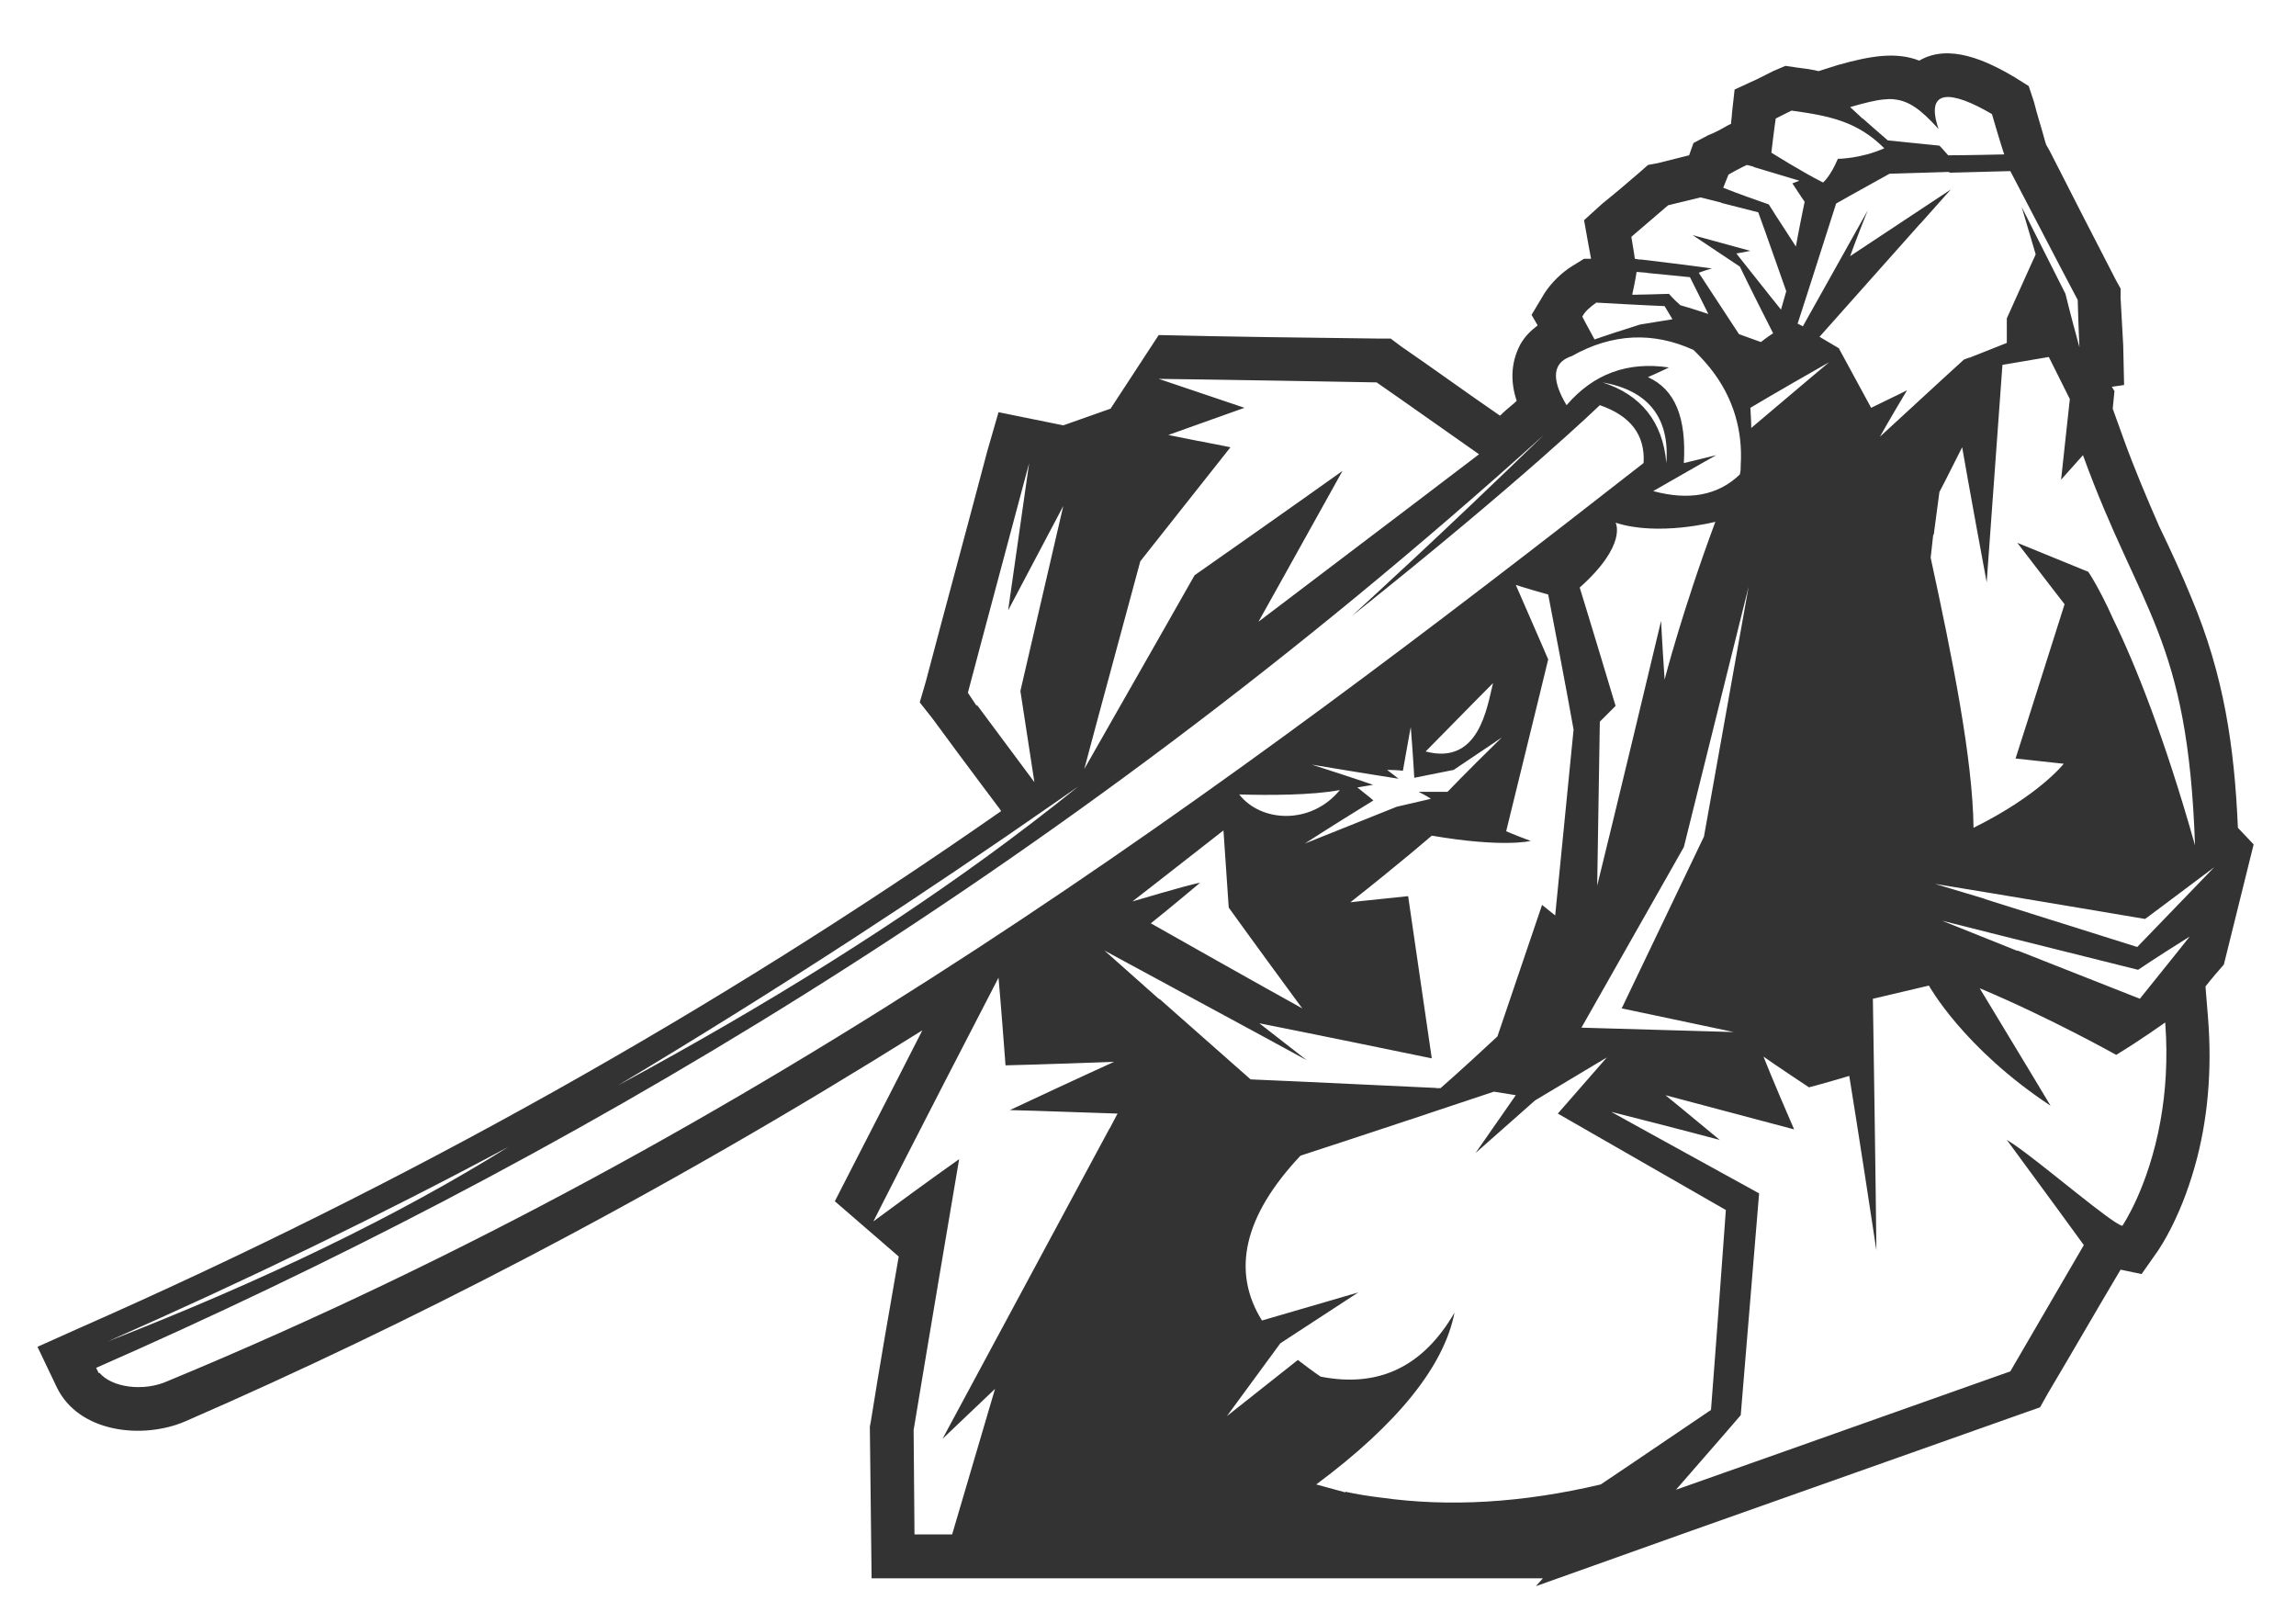 <?xml version="1.0" encoding="utf-8"?>
<!-- Generator: Adobe Illustrator 21.1.0, SVG Export Plug-In . SVG Version: 6.00 Build 0)  -->
<svg version="1.1" id="圖層_1" xmlns="http://www.w3.org/2000/svg" xmlns:xlink="http://www.w3.org/1999/xlink" x="0px" y="0px"
	 viewBox="0 0 378.667 265.833" enable-background="new 0 0 378.667 265.833" xml:space="preserve">
<path fill="#333333" d="M371.68,139.248l-2.596-2.746c-0.579-13.445-2.311-25.156-7.651-37.882
	c-1.587-3.904-3.466-7.949-5.342-11.852c-2.02-4.627-4.043-9.4-5.775-14.168l-1.876-5.208l0.289-2.892l-0.433-0.718l2.02-0.293
	l-0.144-6.503c-0.144-2.604-0.288-5.208-0.432-7.807v-1.593l-0.723-1.3c-3.752-7.231-7.362-14.315-10.97-21.399l-0.576-1.012
	l-0.147-0.435c-0.576-2.169-1.299-4.338-1.875-6.649l-0.865-2.604l-2.311-1.446c-4.619-2.746-10.825-5.638-15.735-2.746
	c-3.752-1.446-7.795-0.864-13.425,0.723l-3.176,1.011c-1.152-0.288-2.308-0.435-3.464-0.576l-2.02-0.293l-2.02,0.87
	c-0.867,0.435-1.734,0.87-2.599,1.305l-3.754,1.729l-0.433,3.903c0,0.581-0.144,1.158-0.144,1.739l-0.578,0.288
	c-1.009,0.577-2.02,1.158-3.175,1.593l-2.453,1.299l-0.723,2.023c-1.731,0.435-3.463,0.87-5.195,1.3l-1.59,0.293l-1.297,1.153
	c-2.02,1.74-4.043,3.469-6.207,5.208l-3.034,2.746l0.723,4.05c0.144,0.718,0.288,1.588,0.432,2.311h-1.155l-1.876,1.158
	c-1.875,1.153-3.463,2.746-4.619,4.48l-2.164,3.615l1.009,1.735c-1.153,0.869-2.164,1.881-2.887,3.18
	c-1.588,3.039-1.588,6.22-0.577,9.253l-0.288,0.288c-0.865,0.723-1.731,1.446-2.455,2.169c-5.484-3.757-10.826-7.66-16.31-11.422
	l-1.734-1.3h-2.308c-11.981-0.147-23.963-0.288-35.944-0.576l-7.938,12.14l-7.797,2.751l-10.682-2.169l-1.876,6.508
	c-3.319,12.575-6.786,25.297-10.105,37.878l-1.011,3.469l2.166,2.746c2.797,3.81,5.615,7.622,8.479,11.433
	c0.831,1.106,1.648,2.212,2.491,3.317l0.289,0.43c-23.776,16.599-48.308,31.971-73.612,46.155
	c-25.393,14.234-51.565,27.271-78.534,39.147l-6.786,3.039l3.175,6.649c3.61,7.519,14.148,8.677,21.219,5.638
	c19.006-8.279,37.657-17.239,55.985-26.817c22.32-11.664,44.16-24.246,65.561-37.662c-3.599,7.102-7.267,14.2-10.907,21.299
	c-1.178,2.297-2.365,4.594-3.53,6.891l10.538,9.112c-1.588,9.107-3.175,18.213-4.619,27.325l-0.144,0.723l0.288,25.014h14.148h4.475
	h92.096l-1.156,1.299l23.536-8.389l2.014-0.718c18.334-6.508,36.811-13.015,55.143-19.523l2.455-0.865l1.299-2.316
	c4.04-6.796,7.939-13.592,11.981-20.382l3.464,0.723l2.743-3.903c2.02-3.039,3.899-7.231,5.051-10.7
	c0.328-0.937,0.618-1.889,0.896-2.845c2.293-7.894,2.924-16.373,2.28-24.627l-0.433-5.349c1.012-1.3,2.02-2.457,3.031-3.615
	L371.68,139.248z M362.01,139.395c-5.051-17.93-9.961-30.076-13.425-37.159c-2.455-5.491-4.187-7.949-4.187-7.949
	c-7.794-3.181-11.693-4.773-11.693-4.773c5.198,6.796,7.794,10.123,7.794,10.123c-5.34,16.914-8.083,25.444-8.083,25.444
	c5.342,0.582,7.942,0.865,7.942,0.865s-4.043,5.208-14.872,10.558c-0.141-11.423-3.463-27.901-7.071-44.532l0.432-3.903l0.06,0.211
	l0.951-7.148c0,0,1.3-2.457,3.752-7.377c0,0,1.299,7.519,4.043,22.268l2.599-35.855l7.651-1.3c2.308,4.622,3.464,6.938,3.464,6.938
	l-1.443,13.298c2.455-2.746,3.61-4.045,3.61-4.045C352.916,100.936,360.854,104.981,362.01,139.395z M342.666,49.466
	c0.144,5.203,0.288,7.807,0.288,7.807c-1.588-5.784-2.308-8.818-2.308-8.818l-7.218-14.315l2.308,7.807
	c0,0-1.588,3.469-4.763,10.553c0,0,0,1.304,0,4.05l-6.207,2.457l0.019-0.042l-0.886,0.33c0,0-4.619,4.192-13.857,12.727
	c0,0,1.444-2.604,4.475-7.665c0,0-2.02,1.011-5.919,2.892l-5.34-9.829l-3.175-1.881l16.6-18.653l-0.129,0.174l5.18-5.812
	c0,0-5.486,3.615-16.6,10.988c0,0,0.864-2.457,2.887-7.519L297.34,53.804l-0.867-0.434c0,0,2.164-6.649,6.351-19.806
	c0,0,3.031-1.739,8.806-4.915l9.673-0.293c0.128,0.042,0.245,0.08,0.371,0.121l9.876-0.263
	C338.912,42.382,342.666,49.466,342.666,49.466z M301.671,59.731c0,0-4.331,3.615-12.848,10.846c0,0,0-1.158-0.145-3.328
	C288.678,67.249,293.01,64.646,301.671,59.731z M310.728,16.395c0.572-0.06,1.111-0.078,1.625-0.038l-0.035,0.021
	c2.415,0.21,4.408,1.579,7.395,4.893c-2.308-6.791,2.166-6.361,8.808-2.457c1.297,4.485,2.02,6.649,2.02,6.649
	c-6.207,0.146-9.238,0.146-9.238,0.146c-0.867-1.011-1.444-1.593-1.444-1.593c-5.63-0.576-8.517-0.865-8.517-0.865
	c-1.778-1.536-3.143-2.739-4.151-3.637l-0.036,0.022l-2.02-1.881C307.423,17.002,309.194,16.535,310.728,16.395z M292.865,19.537
	c1.731-0.87,2.596-1.3,2.596-1.3c6.209,0.865,10.828,1.734,15.303,6.214c-3.899,1.739-7.652,1.739-7.652,1.739
	c-1.298,3.034-2.453,3.904-2.453,3.904c-3.463-1.74-8.517-4.92-8.517-4.92C292.574,21.418,292.865,19.537,292.865,19.537z
	 M285.071,28.79c2.02-1.158,3.029-1.588,3.029-1.588l1.155,0.288l-0.04,0.047c5.029,1.511,7.546,2.264,7.546,2.264
	c-0.72,0.293-1.153,0.435-1.153,0.435c1.3,2.022,2.02,3.034,2.02,3.034c-1.011,4.92-1.443,7.378-1.443,7.378
	c-3.031-4.627-4.475-6.943-4.475-6.943c-5.051-1.734-7.506-2.746-7.506-2.746C284.78,29.514,285.071,28.79,285.071,28.79z
	 M275.11,33.852c0,0,1.732-0.435,5.34-1.3l3.466,0.865l-0.072,0.03c1.529,0.397,3.568,0.919,6.135,1.562
	c0,0,1.587,4.338,4.619,13.01c0,0-0.288,1.011-0.867,3.039c0,0-2.452-3.039-7.362-9.253c0,0,0.723-0.146,2.311-0.435
	c0,0-3.175-0.87-9.528-2.604c0,0,2.599,1.734,7.797,5.203c0,0,1.731,3.615,5.486,10.993c0,0-0.723,0.43-2.022,1.441
	c0,0-1.155-0.43-3.608-1.3c0,0-2.167-3.327-6.642-10.123c0,0,0.723-0.288,2.167-0.718c0,0-3.908-0.542-11.829-1.488l-0.008,0.042
	l-0.867-0.146c0,0-0.144-1.158-0.577-3.616C269.047,39.055,271.067,37.321,275.11,33.852z M285.936,170.188l-25.118-0.723
	l16.891-29.783l10.681-42.939l-7.362,41.205l-13.569,28.336L285.936,170.188z M266.448,86.191
	c7.074,2.311,16.457-0.147,16.457-0.147c-5.486,14.75-8.371,26.025-8.371,26.025c-0.435-6.508-0.579-9.688-0.579-9.688
	c-6.93,29.06-10.538,43.662-10.538,43.662c0.289-18.072,0.433-27.037,0.433-27.037c1.734-1.735,2.599-2.599,2.599-2.599
	c-3.898-13.015-5.918-19.518-5.918-19.518C268.471,89.801,266.448,86.191,266.448,86.191z M278.717,45.709
	c2.02,4.045,3.032,6.068,3.032,6.068c-3.032-1.011-4.619-1.446-4.619-1.446c-1.299-1.153-1.876-1.876-1.876-1.876
	c-2.513,0.088-4.241,0.121-5.192,0.134l-0.003,0.008h-0.867c0.576-2.599,0.721-3.757,0.721-3.757l1.734,0.141l-0.012,0.027
	C276.386,45.472,278.717,45.709,278.717,45.709z M263.272,49.901c7.507,0.43,11.261,0.576,11.261,0.576
	c0.864,1.446,1.297,2.169,1.297,2.169c-3.608,0.576-5.34,0.869-5.34,0.869c-3.351,1.052-5.534,1.781-6.641,2.159l-0.001,0.006
	l-0.865,0.293c-1.443-2.604-2.022-3.762-2.022-3.762C261.397,51.342,262.261,50.624,263.272,49.901z M258.29,59.121
	c0.015-0.008,0.033-0.016,0.048-0.024c0.268-0.143,0.561-0.272,0.892-0.377c6.642-3.757,13.425-4.05,20.066-1.011
	c0.417,0.396,0.812,0.8,1.196,1.208c0.264,0.277,0.519,0.557,0.767,0.84c0.008,0.009,0.016,0.019,0.024,0.028
	c2.054,2.347,3.568,4.891,4.53,7.61c0.048,0.134,0.098,0.269,0.144,0.404c0.096,0.289,0.189,0.58,0.272,0.873
	c0.737,2.524,1.027,5.184,0.861,7.974c0,0.581,0,1.011-0.144,1.593c-3.61,3.469-8.374,4.338-14.292,2.746l8.082-4.627l2.311-1.299
	c-3.463,0.869-5.34,1.299-5.34,1.299c0.432-7.519-1.446-12.14-5.921-14.168c2.311-1.011,3.466-1.593,3.466-1.593
	c-6.783-1.011-12.413,1.016-16.888,6.22c-0.272-0.455-0.506-0.888-0.715-1.308l-0.008,0.009c-0.023-0.047-0.035-0.089-0.057-0.136
	C256.089,62.307,256.325,60.199,258.29,59.121z M264.284,63.058c7.504,1.299,11.114,5.779,10.537,13.298
	C274.242,69.561,270.635,65.081,264.284,63.058z M188.065,92.552l14.869-18.8l-5.182-1.023l-0.016,0.012l-5.051-1.012l12.557-4.48
	c0,0-4.763-1.593-14.145-4.773c0,0,11.981,0.146,35.944,0.582c0,0,5.63,3.903,16.888,11.852c0,0-12.125,9.253-36.376,27.613
	c0,0,4.619-8.237,13.857-24.867c0,0-8.085,5.784-24.395,17.207c0,0-6.063,10.699-18.19,31.952
	C178.825,126.815,181.859,115.392,188.065,92.552z M161.111,116.228l-0.039,0.18l-1.444-2.174c0,0,3.32-12.575,10.105-37.878
	l-3.466,24.291l9.094-17.207l-7.074,30.506l1.647,10.717l0.664,4.321l-2.338-3.144L161.111,116.228z M174.351,132.115
	c1.154-0.804,2.317-1.603,3.465-2.409c-1.182,0.958-2.385,1.915-3.6,2.872c-2.566,2.021-5.208,4.042-7.921,6.062
	c-18.133,13.5-39.573,26.98-64.409,40.366c13.293-7.958,26.26-16.063,38.92-24.293C152.238,147.281,163.407,139.741,174.351,132.115
	z M83.843,189.13c-18.044,11.276-40.131,21.975-66.113,32.093C40.681,211.105,62.767,200.406,83.843,189.13z M27.688,227.731
	c-4.044,1.828-9.254,1.056-11.287-1.351c-0.038,0.017-0.076,0.034-0.115,0.051c-0.144-0.288-0.288-0.581-0.432-0.869
	C90.628,192.74,172.909,145.468,254.611,71.73c-17.443,16.922-28.596,27.019-31.627,29.828
	c27.983-22.27,40.865-34.743,40.865-34.743c5.054,1.734,7.506,4.915,7.218,9.541C203.51,129.13,126.137,186.961,27.688,227.731z
	 M235.991,131.729c-3.754,0.87-5.631,1.305-5.631,1.305s-5.051,2.022-15.157,6.068c0,0,3.752-2.457,11.258-7.079
	c0.288,0.142-0.576-0.581-2.599-2.174c0,0,0.867-0.141,2.599-0.43c0,0-3.319-1.158-10.103-3.327
	c9.527,1.593,14.29,2.316,14.29,2.316c-1.299-1.016-1.876-1.447-1.876-1.447c1.732,0,2.599,0.142,2.599,0.142
	c0.865-4.915,1.299-7.226,1.299-7.226c0.433,5.491,0.577,8.383,0.577,8.383c4.331-0.869,6.495-1.3,6.495-1.3
	c5.198-3.474,7.941-5.349,7.941-5.349c-6.063,5.926-8.95,8.965-8.95,8.965c-3.175,0-4.766,0-4.766,0
	C235.412,131.294,235.991,131.729,235.991,131.729z M186.766,148.648c0,0,5.051-3.903,15.013-11.711c0,0,0.288,4.192,0.867,12.722
	c0,0,4.04,5.638,12.125,16.626c0,0-8.374-4.627-24.974-14.027c0,0,2.743-2.164,8.083-6.649
	C197.88,145.468,194.128,146.479,186.766,148.648z M204.375,131.006c4.766,0.147,11.984,0.147,16.603-0.723
	C216.212,136.068,207.986,135.633,204.375,131.006z M235.124,123.922c7.362-7.514,11.114-11.276,11.114-11.276
	C245.229,116.697,243.929,126.238,235.124,123.922z M183.012,186.091l-0.023-0.004c-3.24,6.012-12.443,23.093-27.547,51.185
	c0,0,2.887-2.746,8.662-8.242l-7.074,24.003h-6.207l-0.145-17.207c0,0,2.453-14.891,7.507-44.674c0,0-4.763,3.327-14.148,10.265
	c0,0,6.786-13.445,20.643-40.194c0,0,0.433,4.773,1.155,14.456c0,0,6.063-0.141,17.9-0.576c0,0-5.775,2.604-17.179,7.954
	c0,0,5.919,0.147,17.755,0.576L183.012,186.091z M191.097,164.697l-8.95-7.954c22.228,11.999,33.345,18.072,33.345,18.072
	c-5.196-4.05-7.794-6.073-7.794-6.073s9.526,1.881,28.437,5.785l-3.899-26.749c-8.515,0.87-9.526,1.011-9.526,1.011
	c8.082-6.361,13.425-10.988,13.425-10.988c11.837,2.028,16.312,0.87,16.312,0.87c-2.743-1.016-4.043-1.593-4.043-1.593
	c4.619-18.795,6.93-28.336,6.93-28.336s-1.734-4.045-5.342-12.287c0,0,1.732,0.576,5.342,1.587
	c2.887,14.891,4.187,22.269,4.187,22.269c-2.022,20.382-3.034,30.647-3.034,30.647c-1.442-1.158-2.164-1.734-2.164-1.734
	c-4.907,14.456-7.363,21.687-7.363,21.687c-6.207,5.784-9.382,8.53-9.382,8.53h-0.723l-0.005-0.035
	c-20.431-0.986-30.596-1.411-30.596-1.411c-6.184-5.468-11.171-9.868-14.981-13.226L191.097,164.697z M227.761,246.96
	c-2.019-0.234-3.951-0.558-5.849-0.959l-0.07,0.089c-1.587-0.43-3.175-0.865-4.763-1.299c13.425-9.976,21.075-19.518,22.807-28.336
	c-5.196,8.96-12.558,12.434-22.087,10.553c-1.297-0.865-2.596-1.881-3.752-2.746l-11.693,9.253l8.806-12.004l12.849-8.384
	l-15.88,4.627c-5.051-8.095-3.031-17.207,6.351-27.178c0,0,10.682-3.469,31.904-10.558l3.608,0.581l-6.642,9.541l9.817-8.677
	l11.837-7.084l-8.083,9.253l27.714,15.902c-1.587,21.975-2.452,32.968-2.452,32.968c-12.125,8.242-18.188,12.287-18.188,12.287
	C251.147,247.825,239.022,248.553,227.761,246.96z M350.028,202.14c-0.835-0.152-3.989-2.586-7.566-5.424
	c-2.907-2.307-6.082-4.871-8.538-6.712c-0.123-0.083-0.208-0.15-0.208-0.15c-1.155-0.87-2.02-1.446-2.743-1.881
	c3.543,4.81,6.325,8.605,8.379,11.414c2.884,3.946,4.323,5.934,4.323,5.934c-8.083,13.88-12.125,20.823-12.125,20.823
	c-17.342,6.154-30.609,10.85-39.783,14.094c-10.22,3.614-15.358,5.423-15.358,5.423c7.215-8.242,10.681-12.292,10.681-12.292
	c2.02-24.433,3.031-36.578,3.031-36.578c-16.312-8.965-24.397-13.445-24.397-13.445c11.984,3.034,17.899,4.627,17.899,4.627
	c-5.916-4.915-8.95-7.372-8.95-7.372c14.148,3.757,21.222,5.638,21.222,5.638c-3.464-7.954-5.054-12.004-5.054-12.004
	s2.455,1.739,7.507,5.067c0,0,2.311-0.582,6.642-1.881c0,0,1.587,9.688,4.475,28.771c0,0-0.144-13.88-0.579-41.493
	c0,0,3.034-0.728,9.238-2.174c0,0,5.631,10.27,20.066,19.811c0,0-3.898-6.508-11.693-19.376
	c11.693,4.915,22.519,10.993,22.519,10.993c4.043-2.462,8.083-5.35,8.083-5.35c0.468,6.172,0.044,11.61-0.782,16.22
	C354.337,195.872,350.028,202.14,350.028,202.14z M320.291,151.829c0,0,10.826,2.745,32.334,8.095c0,0,2.746-1.881,8.518-5.491
	c0,0-2.743,3.469-8.227,10.265l-20.046-7.905l-0.309-0.049L320.291,151.829z M352.483,156.162l-25.261-7.949l0.172,0.021
	l-8.258-2.479c0,0,11.549,1.881,34.645,5.784c0,0,3.899-2.892,11.405-8.535C365.185,143.005,360.998,147.344,352.483,156.162z"/>
</svg>
